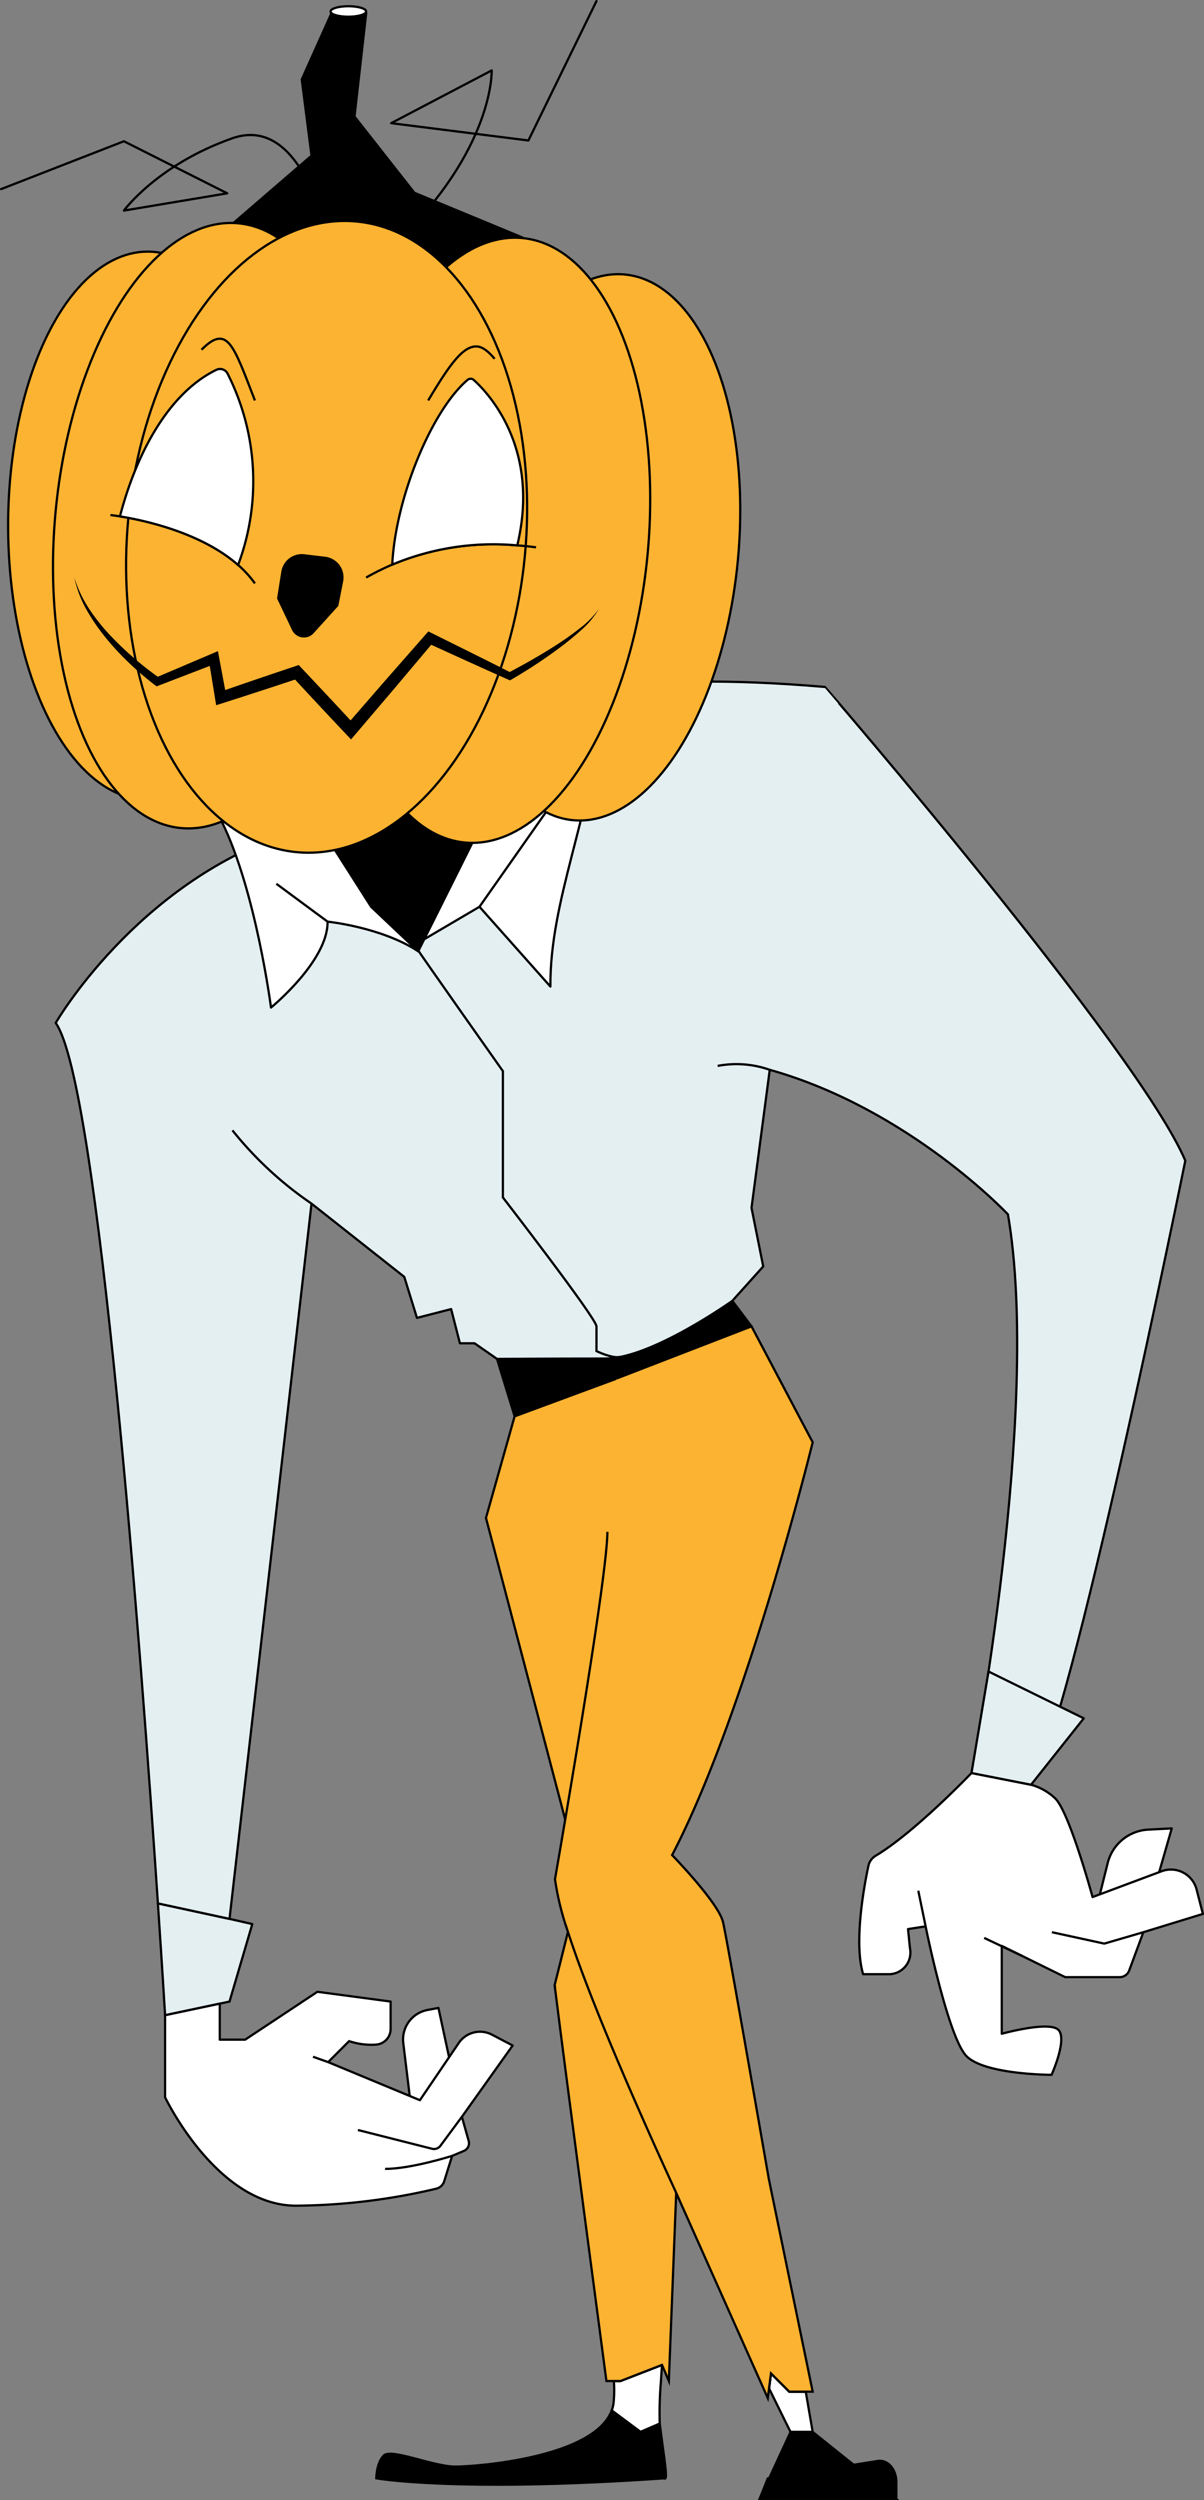 <?xml version="1.0" encoding="UTF-8"?> <svg xmlns="http://www.w3.org/2000/svg" id="Layer_1" data-name="Layer 1" width="186.146" height="386.386" viewBox="0 0 186.146 386.386"><rect x="0" y="0" width="186.146" height="386.386" fill="#808080" stroke="none"/> <defs> <style>.cls-1{fill:#fff;}.cls-1,.cls-2,.cls-3,.cls-4,.cls-5,.cls-6,.cls-7{stroke:#000;stroke-width:0.347px;}.cls-1,.cls-2,.cls-3,.cls-6{stroke-linejoin:round;}.cls-2,.cls-7{fill:none;}.cls-2,.cls-3,.cls-6{stroke-linecap:round;}.cls-4,.cls-5,.cls-7{stroke-miterlimit:10;}.cls-5{fill:#fcb331;}.cls-6{fill:#e4eff2;}</style> </defs> <title>tykva-5</title> <path class="cls-1" d="M102.351,365.482v0c-.062.872-.116,1.7-.162,2.488a56.366,56.366,0,0,0-.189,6.589l-2.97,1.284-4.455-3.317a5.129,5.129,0,0,0,.281-1.088,20.211,20.211,0,0,0,.054-3.468h1.026Z"></path> <path class="cls-1" d="M125.646,375.847h-3.422s-1.265-2.53-3.325-6.735l.3-2.314,2.824,2.823h2.549C125.241,373.5,125.646,375.847,125.646,375.847Z"></path> <path class="cls-1" d="M63.636,326.314l-1.287-10.562a4.636,4.636,0,0,1,3.737-5.115l1.7-.323,2.717,12.6Z"></path> <path class="cls-2" d="M60.876,37.913C76.455,23.1,76.017,10.884,76.017,10.884L60.474,19.035l21.221,2.677L92.216.173"></path> <path class="cls-2" d="M51.108,38.886S47.469,17.3,35.9,21.377,19.154,32.546,19.154,32.546l15.977-2.671L19.154,21.83.173,29.226"></path> <path class="cls-3" d="M32.413,37.64,48.164,24.056,46.655,12.283,51.261,2.019h5.356l-1.811,16,9.257,11.774L80.8,36.718l-6.066,8.47S46.7,47,44.414,47s-12-5.132-12-5.132Z"></path> <path class="cls-1" d="M169.7,294.164l1.557-6.239a6.827,6.827,0,0,1,6.267-5.163l3.635-.189-3.334,11.591Z"></path> <path class="cls-4" d="M102.706,383.014c-32.221,2.214-44.529,0-44.529,0s0-2.365,1.157-3.522,7.649,1.713,11.07,1.713c3.264,0,21.467-1.377,24.171-8.675l4.455,3.317,2.97-1.284C102.64,379.751,103.346,383.515,102.706,383.014Z"></path> <path class="cls-5" d="M101.379,278.263l3.942,52.225s-.328,3.441-.775,8.409v.008c-.687,7.58-1.659,18.712-2.2,26.577l-6.415,2.492H94.91c-.671-14.666-9.03-60.464-9.157-61.178l0-.007,2.056-8.228,2.017-8.074L87.381,281.2v0L75.134,234.59l4.428-15.7,15.753-5.821,14.735-5.447Z"></path> <polygon class="cls-4" points="122.226 375.848 117.442 386.212 138.578 386.212 125.647 375.848 122.226 375.848"></polygon> <path class="cls-4" d="M138.578,386.212V383.56c0-1.958-1.345-3.473-2.868-3.23L118.7,383.042l-1.262,3.17Z"></path> <path class="cls-3" d="M79.56,218.87l-2.717-8.856a222.781,222.781,0,0,0,36.377-8.972l2.968,3.941Z"></path> <path class="cls-6" d="M39.005,297.357l-3.521,11.977-9.96,2.111s-.4-6.689-1.111-17.282l11.071,2.392Z"></path> <path class="cls-6" d="M183.256,179.372s-17.96,88.9-23.847,96.453l-9.207-1.812s10.866-55.948,5.632-86.336c0,0-15.3-16.3-36.827-22.342l-2.819,21.335L118,195.724l-4.779,5.319s-12.528,8.914-19.572,8.914-16.807.058-16.807.058L73.371,207.6H71.106l-1.357-5.284-5.285,1.358-1.959-6.338L48.163,186.014,35.484,296.555l-11.071-2.392c-2.561-38.133-9.177-126.857-15.8-136.072,0,0,12.378-21.435,35.773-29.281s23.094-27.773,83.169-22.643C127.559,106.167,176.011,162.319,183.256,179.372Z"></path> <path class="cls-7" d="M64.063,146.016c1.5,2.283,13.686,19.521,13.686,19.521v19.522s14.47,18.717,14.47,19.924v3.824s2.441,1.2,3.718.893"></path> <path class="cls-1" d="M93.637,107.148c-2.492,19.828-8.619,31.98-8.542,45.321L74.13,140.138l-10.167,5.974,11.082-25.477Z"></path> <path class="cls-1" d="M34.283,126.974c5.264,10.616,7.616,28.741,7.616,28.741s8.84-7.209,8.743-13.279c0,0,8.34.848,14.015,4.585L51.723,130.113Z"></path> <line class="cls-7" x1="50.642" y1="142.436" x2="42.731" y2="136.588"></line> <line class="cls-7" x1="74.13" y1="140.138" x2="92.627" y2="113.809"></line> <path class="cls-7" d="M48.164,186.015a56.007,56.007,0,0,1-12.226-11.321"></path> <path class="cls-7" d="M119.006,165.336a15.555,15.555,0,0,0-8.05-.605"></path> <path class="cls-1" d="M150.2,274.013s-8.758,9.168-14.808,12.782a2.394,2.394,0,0,0-1.126,1.551c-.647,3.018-2.3,11.814-.82,16.761h3.96a3.347,3.347,0,0,0,3.276-4.031l-.293-2.946,2.717-.419s3.472,17.207,6.339,20.075,13.132,2.868,13.132,2.868,2.491-5.51,1.057-6.944-8.755.6-8.755.6V300.73l9.811,4.83h8.418a1.567,1.567,0,0,0,1.47-1.024l2.188-5.92,9.207-2.828L185,292.012a4.1,4.1,0,0,0-5.409-2.818l-10.673,3.989s-3.552-13.023-5.752-15.224a8.856,8.856,0,0,0-3.758-2.135Z"></path> <polyline class="cls-1" points="176.766 298.616 170.728 300.377 162.628 298.616"></polyline> <line class="cls-1" x1="143.106" y1="297.711" x2="141.974" y2="292.201"></line> <polygon class="cls-6" points="159.407 275.824 167.558 265.56 152.832 258.325 150.2 274.013 159.407 275.824"></polygon> <path class="cls-1" d="M25.523,311.446v12.679s8,16.755,20.226,16.755a96.8,96.8,0,0,0,21.7-2.627,1.716,1.716,0,0,0,1.23-1.157l1.223-3.914,1.818-.766a1.288,1.288,0,0,0,.741-1.538l-1.05-3.734,7.849-11.019-3.2-1.675a3.976,3.976,0,0,0-5.134,1.288l-6.007,8.84L50.73,318.691l3.246-3.245a10.6,10.6,0,0,0,4.241.533,2.415,2.415,0,0,0,2.174-2.412v-4.234L49.07,307.824l-11.17,7.4H33.976v-5.567Z"></path> <path class="cls-1" d="M69.9,333.182s-6.34,2.012-10.365,2.012"></path> <line class="cls-1" x1="50.73" y1="318.691" x2="48.391" y2="317.861"></line> <path class="cls-1" d="M71.409,327.144l-3.318,4.48a1.23,1.23,0,0,1-1.29.46l-11.467-2.9"></path> <line class="cls-1" x1="158.089" y1="302.31" x2="152.162" y2="299.497"></line> <path class="cls-5" d="M104.592,337.711l-1.184,30.263-1.057-2.488v0l-6.415,2.492H93.757s-6.045-45.467-8.008-61.185l0,.007"></path> <ellipse class="cls-5" cx="92.592" cy="84.589" rx="42.356" ry="21.58" transform="translate(-0.397 168.742) rotate(-84.558)"></ellipse> <path class="cls-3" d="M46.687,123.6c.551.552,10.685,16.54,10.685,16.54l7.285,6.883L76.345,123.6l-14.829-7.167Z"></path> <ellipse class="cls-5" cx="22.834" cy="81.242" rx="21.58" ry="42.356"></ellipse> <ellipse class="cls-5" cx="76.345" cy="83.448" rx="46.941" ry="23.916" transform="matrix(0.095, -0.995, 0.995, 0.095, -13.967, 151.535)"></ellipse> <ellipse class="cls-5" cx="32.413" cy="81.242" rx="46.941" ry="23.916" transform="translate(-51.537 105.804) rotate(-84.558)"></ellipse> <ellipse class="cls-5" cx="50.496" cy="82.965" rx="48.951" ry="30.792" transform="translate(-36.884 125.365) rotate(-84.558)"></ellipse> <ellipse class="cls-1" cx="53.856" cy="1.773" rx="2.748" ry="0.811"></ellipse> <path class="cls-7" d="M17.073,79.6s.543.058,1.469.2c3.507.559,12.506,2.43,18.269,7.514a16.6,16.6,0,0,1,2.6,2.847"></path> <path class="cls-1" d="M36.811,87.32c-5.763-5.084-14.762-6.955-18.269-7.514,2.546-9.721,7.511-19.063,14.924-22.658a1.3,1.3,0,0,1,1.709.574A36.865,36.865,0,0,1,36.811,87.32Z"></path> <path class="cls-7" d="M82.879,84.589q-1.486-.2-2.908-.3a40.383,40.383,0,0,0-19.326,2.97,39.476,39.476,0,0,0-4.042,2"></path> <path class="cls-1" d="M79.971,84.288a40.383,40.383,0,0,0-19.326,2.97c.506-10.352,6.1-23.818,11.64-28.547a.726.726,0,0,1,.955.008C75.342,60.6,83.607,69.147,79.971,84.288Z"></path> <path class="cls-3" d="M47.032,85.829c1.023.124,2.178.262,3.227.387a3.043,3.043,0,0,1,2.624,3.612l-.738,3.73-3.788,4.185a1.852,1.852,0,0,1-3.044-.446l-2.3-4.829.652-4.1A3.042,3.042,0,0,1,47.032,85.829Z"></path> <path d="M11.486,89.26a19.451,19.451,0,0,0,2.207,4.7,30.717,30.717,0,0,0,3.2,4.076,48.318,48.318,0,0,0,3.738,3.588,46.814,46.814,0,0,0,4.064,3.174l-.622-.071,8.692-3.7.928-.395.19,1.015,1.126,6.025-1.161-.693q5.862-2.034,11.746-4l.592-.2.431.458q4.184,4.432,8.327,8.9l-1.461.031,6.137-7.064,6.176-7.031.431-.49.564.28c4.091,2.035,8.191,4.052,12.265,6.123l-.522.014c2.542-1.341,5.07-2.769,7.5-4.331,1.216-.781,2.4-1.615,3.528-2.51a13.786,13.786,0,0,0,3.036-3.068,13.2,13.2,0,0,1-2.8,3.343c-1.084.979-2.222,1.9-3.395,2.765a78.13,78.13,0,0,1-7.317,4.813l-.24.139-.282-.125c-4.178-1.853-8.329-3.761-12.49-5.65l1-.21-6.028,7.158-6.067,7.124-.706.829-.756-.8q-4.186-4.428-8.32-8.908l1.023.26q-5.889,1.956-11.8,3.844l-1,.318-.165-1.011-.987-6.05,1.118.62-8.817,3.389-.351.135-.271-.2a47.579,47.579,0,0,1-4.031-3.46,40.8,40.8,0,0,1-3.59-3.881,31.217,31.217,0,0,1-2.984-4.358A17.779,17.779,0,0,1,11.486,89.26Z"></path> <path class="cls-7" d="M39.411,61.892c-3.322-8.554-4.227-11.874-8.253-7.849"></path> <path class="cls-7" d="M66.2,61.892c3.522-5.937,5.434-8.352,7.446-8.352,1.007,0,2.041.958,2.824,1.916"></path> <path class="cls-5" d="M95.315,213.07v-.023l20.873-8.066,9.458,17.914s-10.265,41.86-21.733,63.8c0,0,7.044,7.244,7.846,10.264.4,1.493,3.8,20.849,7.144,40.013,2.222,12.737,4.413,25.385,5.67,32.652h-2.549L119.2,366.8l-.3,2.314c-3.34-6.824-8.775-18.06-14.284-30.057l-.069-.15v0l0-.008c-6.669-14.519-13.439-30.125-16.737-40.332a43.747,43.747,0,0,1-2.006-8.147s.652-3.715,1.582-9.211c2.357-13.9,6.519-39.172,6.519-44.472"></path> <polyline class="cls-5" points="118.903 336.969 118.907 336.969 125.646 369.621 122.024 369.621 119.2 366.798 118.899 369.112 118.703 370.616 104.615 339.055 104.546 338.905 104.546 338.901"></polyline> </svg> 